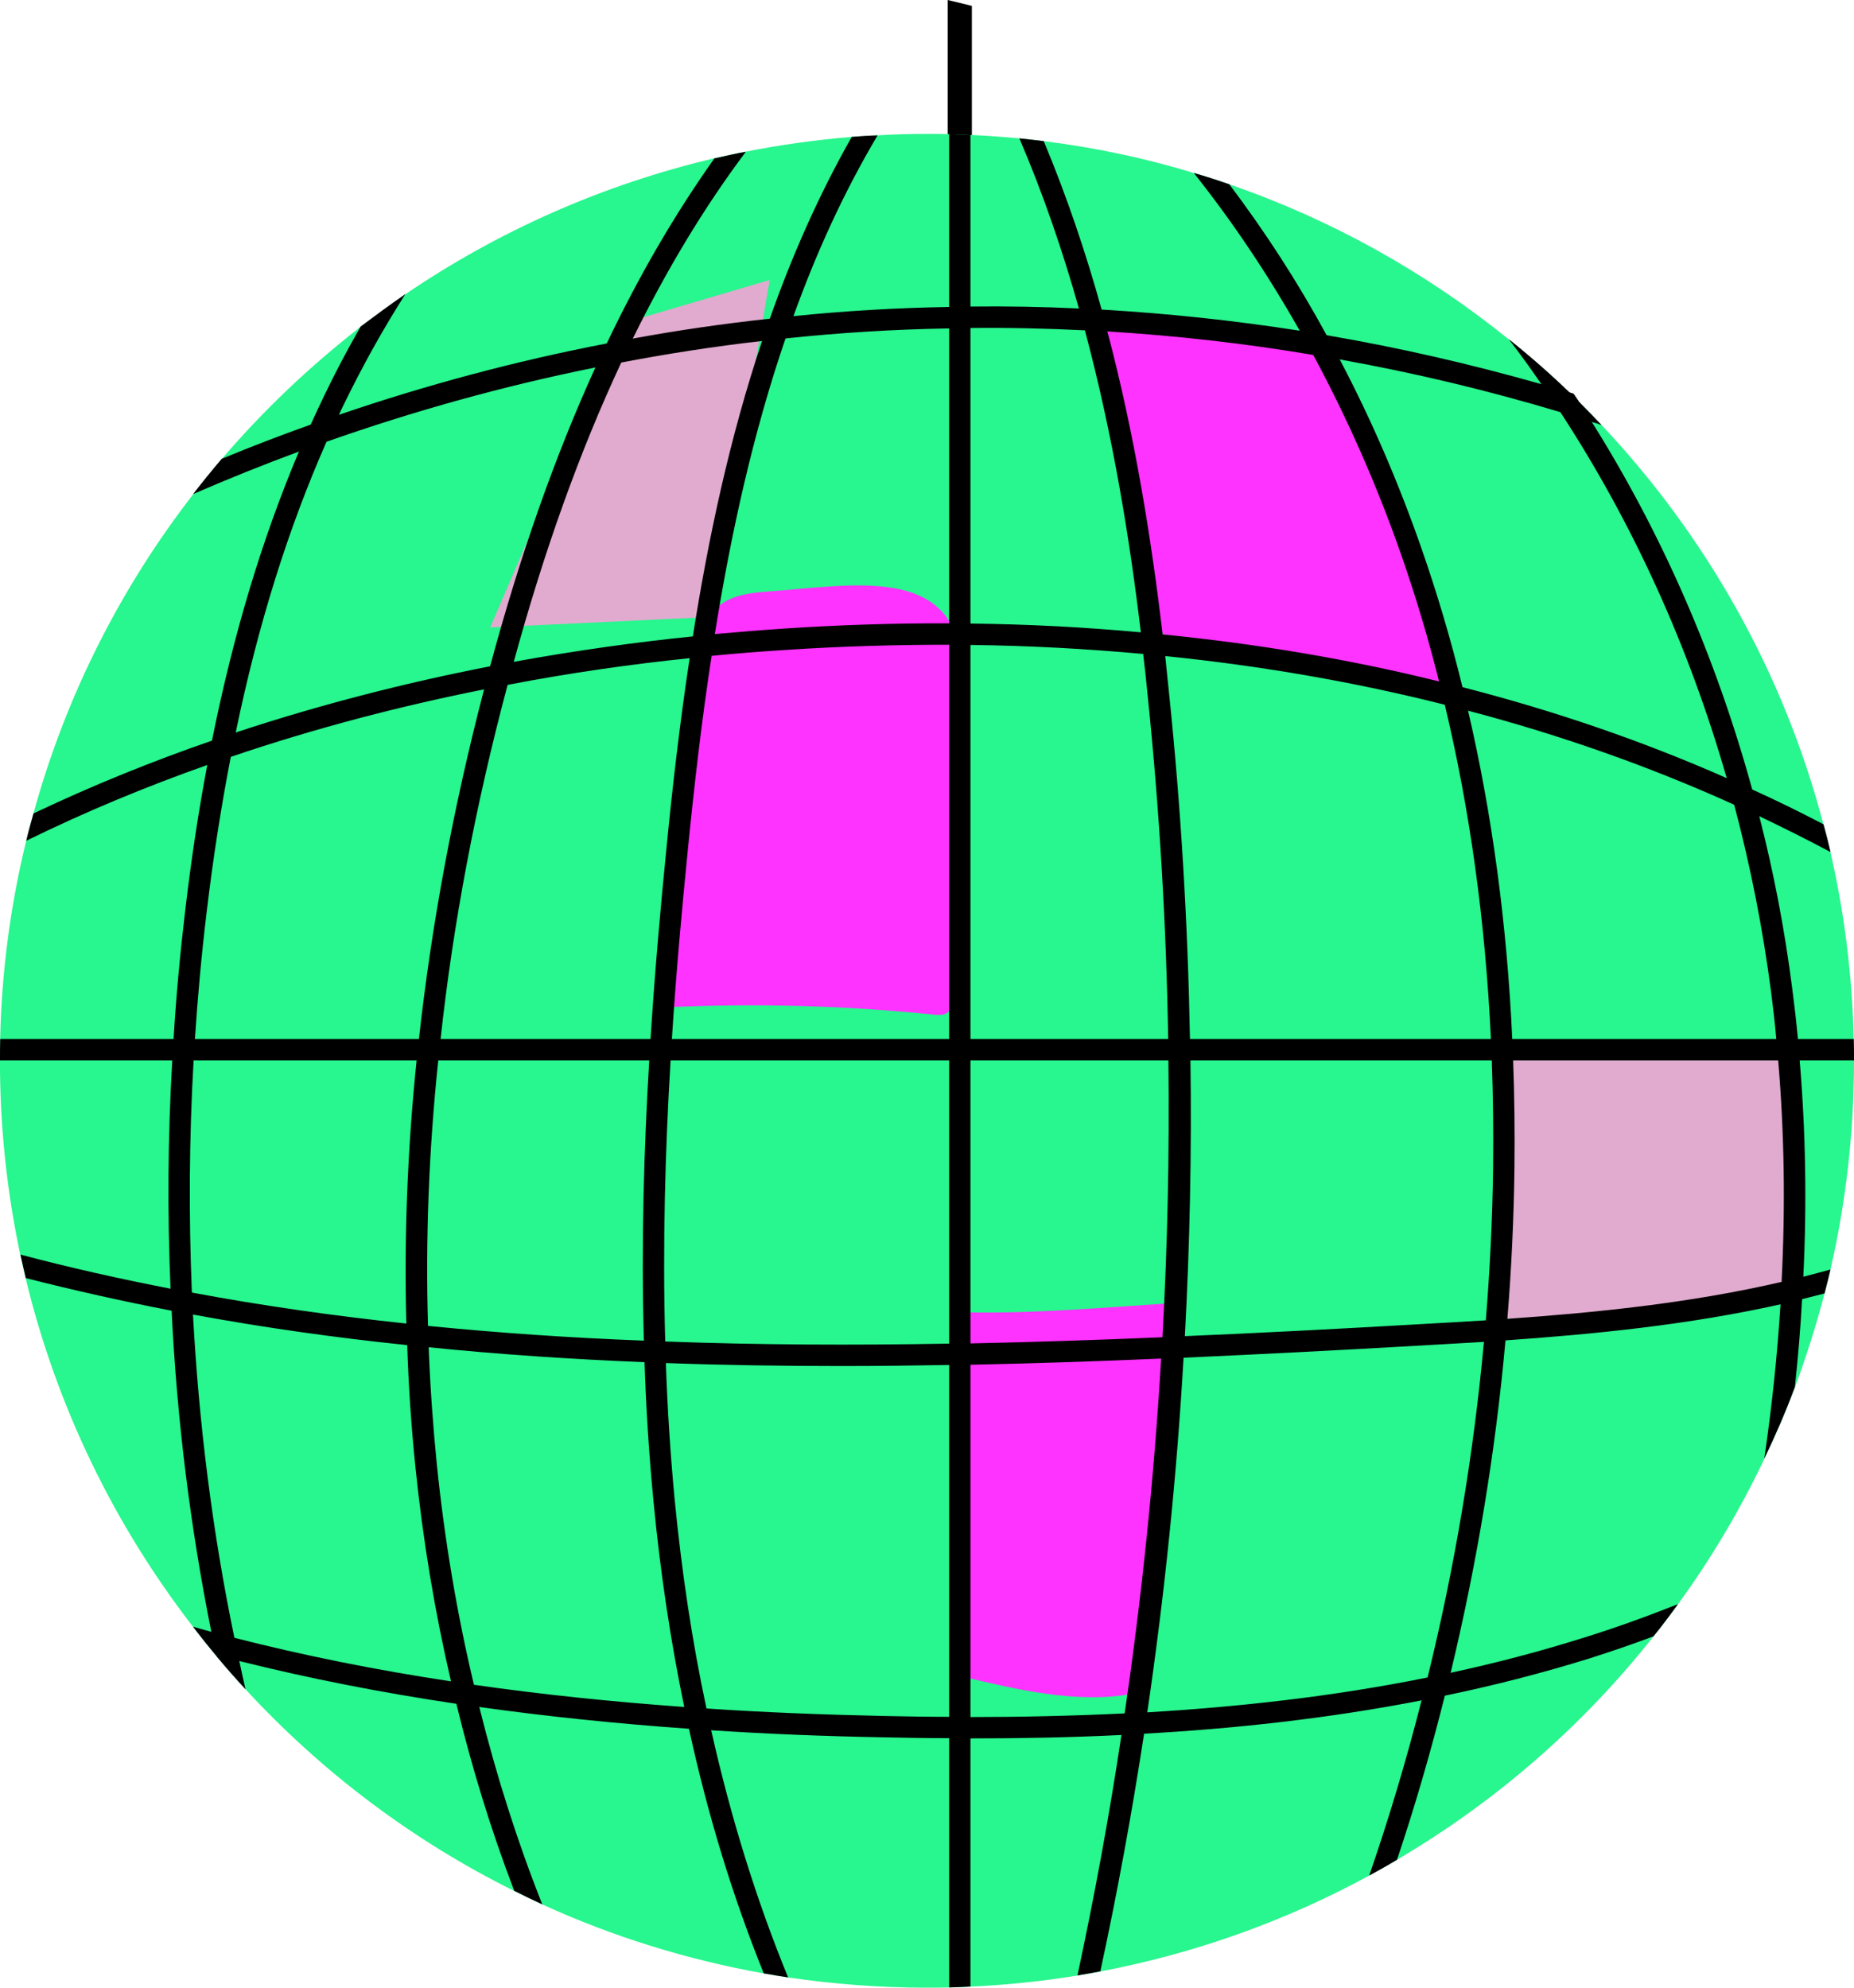 <?xml version="1.0" encoding="UTF-8"?> <svg xmlns="http://www.w3.org/2000/svg" id="Layer_2" data-name="Layer 2" viewBox="0 0 342.33 367.05"> <defs> <style> .cls-1 { fill: #f3f; } .cls-2 { fill: #28f68e; } .cls-3 { fill: #e0abcf; } </style> </defs> <g id="Layer_1-2" data-name="Layer 1"> <g> <path d="M179.45,1.09V54.94h-4.47V0c1.47,.33,2.99,.73,4.47,1.09Z"></path> <path class="cls-2" d="M342.33,195.82v.04c0,13.29-1.5,26.18-4.34,38.57-.35,1.5-.71,2.96-1.1,4.42-1.54,5.92-3.39,11.71-5.48,17.39,0,0,.04,.04-.04,.04-1.66,4.46-3.55,8.83-5.6,13.09v.04c-4.5,9.46-9.82,18.42-15.93,26.82-1.46,2.01-2.96,4.02-4.53,5.95-13.05,16.52-29.1,30.52-47.36,41.25-1.7,1.03-3.39,1.97-5.13,2.92-15.3,8.32-31.98,14.35-49.65,17.71-1.42,.28-2.8,.51-4.22,.75-6.47,1.06-13.05,1.74-19.76,2.05-1.3,.08-2.6,.12-3.94,.16-1.38,.04-2.72,.04-4.1,.04-8.71,0-17.23-.67-25.59-1.89h-.04c-1.5-.24-3-.47-4.5-.75-14.31-2.56-28.04-6.86-40.89-12.74-1.74-.79-3.43-1.62-5.13-2.48h-.04c-18.77-9.31-35.53-21.96-49.61-37.23-1.81-1.97-3.63-4.02-5.36-6.11-.08-.08-.12-.12-.16-.2-1.46-1.74-2.84-3.47-4.18-5.24-14.51-18.77-25.2-40.62-30.92-64.4-.35-1.42-.67-2.88-.99-4.34-2.44-11.55-3.75-23.5-3.75-35.81v-.04c0-1.3,0-2.64,.04-3.94,.28-12.58,1.93-24.84,4.81-36.63,.39-1.7,.87-3.39,1.34-5.05,5.95-21.69,16.09-41.64,29.5-58.95,1.7-2.21,3.47-4.38,5.28-6.51,7.69-8.99,16.29-17.15,25.63-24.41l.04-.04c2.68-2.01,5.36-3.98,8.16-5.92,17.08-11.63,36.4-20.27,57.14-25.16h.04c1.93-.43,3.83-.87,5.76-1.22,6.39-1.26,12.89-2.17,19.52-2.72,1.58-.12,3.15-.24,4.77-.28,3-.2,6.03-.28,9.11-.28,1.38,0,2.72,0,4.1,.04,1.34,.04,2.64,.08,3.94,.16,3.04,.12,6.03,.36,9.03,.63,1.5,.16,3,.32,4.5,.51,9.5,1.18,18.77,3.15,27.72,5.88,2.21,.63,4.38,1.34,6.55,2.09,18.89,6.51,36.28,16.25,51.5,28.55,.08,0,.08,.04,.08,.04,3.9,3.12,7.69,6.43,11.24,9.86,.63,.59,1.14,1.14,1.74,1.7,0,.04,.04,.04,.04,.04,1.42,1.42,2.8,2.84,4.18,4.3,19.28,20.47,33.6,45.7,40.93,73.7,.47,1.7,.91,3.39,1.3,5.13,2.56,11.12,4.02,22.71,4.3,34.54,.04,1.3,.04,2.64,.04,3.94Z"></path> <path class="cls-1" d="M178.34,242.35c-.13,22.44-.26,44.88-.39,67.32,9.91,2.36,20.8,4.93,30.83,3.17,4.65-24.06,7.73-47.74,8.21-72.24-12.78,.83-25.84,2-38.65,1.75Z"></path> <polygon class="cls-3" points="279.39 195.82 278.33 243.54 328.76 240.86 332.27 195.82 279.39 195.82"></polygon> <polygon class="cls-3" points="90.5 115.86 114.71 59.78 142.12 51.7 131.39 113.93 90.5 115.86"></polygon> <polygon class="cls-1" points="204.47 61.19 214.68 117.15 270.05 126.89 244.97 61.9 204.47 61.19"></polygon> <path class="cls-1" d="M141.82,109.24c-3.05,.21-6.26,.57-8.72,2.38-3.28,2.43-4.36,6.78-5.14,10.78-4.05,20.94-5.83,42.31-5.28,63.63,16.57-.8,33.21-.36,49.71,1.33,.88,.09,1.84,.16,2.55-.36,.82-.6,.98-1.74,1.07-2.76,1.73-20.27,2.73-40.98,1.56-61.31-1.08-18.9-20.58-14.76-35.76-13.7Z"></path> <g> <path d="M179.19,24.92V366.85c-1.3,.08-2.6,.12-3.94,.16V24.76c1.34,.04,2.64,.08,3.94,.16Z"></path> <path d="M123.82,195.82c-.99,16.4-1.5,33.99-.99,51.9,.04,1.34,.08,2.64,.12,3.98,.28,8.36,.83,16.8,1.62,25.2,1.3,13.37,3.23,26.26,5.88,38.61,.24,1.38,.55,2.72,.87,4.02,3.63,16.17,8.36,31.39,14.2,45.63-1.5-.24-3-.47-4.5-.75-5.72-14.16-10.33-29.22-13.8-45.15-.32-1.34-.59-2.68-.87-4.02-2.52-12.15-4.42-24.8-5.68-37.94-.83-8.6-1.38-17.19-1.66-25.75-.04-1.34-.08-2.64-.12-3.98-.51-17.86,0-35.37,.99-51.74,.04-1.34,.16-2.64,.24-3.94,.79-12.54,1.85-24.33,2.92-35.06,1.14-11.71,2.52-23.54,4.3-35.29,.16-1.34,.39-2.68,.59-4.02,2.92-18.57,6.9-36.99,12.78-54.54,.43-1.38,.91-2.76,1.38-4.1h.04c4.1-11.63,9.07-22.91,15.14-33.6,1.58-.12,3.15-.24,4.77-.28-6.27,10.57-11.36,21.77-15.54,33.4-.51,1.34-.99,2.72-1.46,4.1-5.99,17.51-10.06,35.92-13.05,54.58-.2,1.34-.39,2.68-.59,4.02-1.85,11.99-3.23,24.09-4.42,36.08-1.06,10.61-2.13,22.32-2.92,34.7-.08,1.3-.16,2.6-.24,3.94Z"></path> <path d="M219.81,195.82c.24,17-.12,33.99-1.03,50.91-.04,1.34-.12,2.68-.24,3.98-1.26,21.93-3.51,43.77-6.7,65.5-.2,1.3-.39,2.6-.59,3.94-2.25,14.67-4.93,29.34-8.08,43.89-1.42,.28-2.8,.51-4.22,.75,3.15-14.71,5.88-29.5,8.12-44.4,.2-1.34,.39-2.64,.59-3.98,3.19-21.73,5.44-43.61,6.74-65.54,.12-1.3,.2-2.64,.24-3.94,.95-17.04,1.3-34.07,1.1-51.11,0-1.3,0-2.6-.04-3.94-.35-21.26-1.62-42.43-3.79-63.45-.24-2.48-.51-5.05-.83-7.69-.16-1.3-.32-2.64-.43-3.98-2.05-17.19-5.13-36.32-10.33-55.76-.36-1.34-.71-2.68-1.1-4.02-2.96-10.49-6.55-21.06-11-31.43,1.5,.16,3,.32,4.5,.51,4.3,10.29,7.81,20.74,10.69,31.11,.36,1.34,.71,2.68,1.06,4.02,5.17,19.6,8.16,38.76,10.21,55.96,.16,1.34,.28,2.68,.47,3.98,.24,2.37,.47,4.65,.71,6.9,2.21,21.29,3.47,42.59,3.86,63.84,.04,1.34,.08,2.64,.08,3.94Z"></path> <path d="M279.63,215.86c-.12,9.23-.55,18.46-1.3,27.68-.12,1.34-.24,2.64-.35,3.98-1.85,20.66-5.28,41.21-10.13,61.4h-.04c-.32,1.42-.63,2.84-1.03,4.22-2.56,10.21-5.48,20.31-8.83,30.29-1.7,1.03-3.39,1.97-5.13,2.92,3.67-10.65,6.9-21.45,9.66-32.34h.04c.35-1.38,.71-2.8,1.03-4.22h.04c5.01-20.35,8.48-41.09,10.41-61.99,.12-1.34,.24-2.64,.35-3.98,.75-9.35,1.22-18.69,1.34-28.04,.08-6.74,0-13.41-.24-19.95-.04-1.34-.08-2.64-.16-3.94-1.03-21.65-3.86-42.27-8.52-61.75-.32-1.46-.67-2.88-1.06-4.3-1.97-7.93-4.3-15.66-6.9-23.15-4.53-13.01-10.02-25.43-16.33-37.15h-.04c-.75-1.5-1.58-3-2.41-4.46h-.04c-5.84-10.33-12.38-20.11-19.56-29.14,2.21,.63,4.38,1.34,6.55,2.09,6.59,8.72,12.62,18.02,17.98,27.88,.83,1.46,1.66,2.96,2.41,4.46,5.84,11.08,10.88,22.79,15.14,35.02,2.88,8.28,5.4,16.76,7.53,25.51,.39,1.42,.71,2.88,1.03,4.34,4.46,19.17,7.18,39.43,8.16,60.65,.08,1.3,.12,2.6,.16,3.94,.24,6.59,.32,13.25,.24,20.03Z"></path> <path d="M332.94,235.77c0,1.38-.08,2.76-.2,4.14-.28,5.4-.75,10.84-1.34,16.33,0,0,.04,.04-.04,.04-1.66,4.46-3.55,8.83-5.6,13.09,1.42-9.62,2.41-19.13,3-28.51,.08-1.42,.16-2.8,.2-4.14,.71-13.92,.51-27.56-.63-40.89-.08-1.34-.2-2.64-.35-3.94-.24-2.92-.59-5.8-.95-8.64-1.54-11.83-3.83-23.38-6.82-34.62l-.04-.04c-.39-1.66-.87-3.27-1.34-4.89-7.02-24.49-17.47-47.32-30.72-67.59-1.14-1.74-2.29-3.47-3.47-5.17h-.04c-1.93-2.84-3.94-5.6-6.03-8.32,3.9,3.12,7.69,6.43,11.24,9.86,.24,.08,.51,.16,.75,.24,.32,.47,.67,.99,.99,1.46,0,.04,.04,.04,.04,.04,.79,1.22,1.54,2.44,2.29,3.71h.04c12.86,20.47,22.91,43.38,29.62,67.87,.47,1.66,.91,3.27,1.3,4.93,2.68,10.41,4.73,21.14,6.11,32.02,.39,3.04,.75,6.07,1.03,9.15,.12,1.3,.24,2.6,.32,3.94,1.1,13.01,1.34,26.38,.67,39.95Z"></path> <path d="M137.74,27.99c-7.69,10.25-14.63,21.77-20.9,34.54-.75,1.46-1.42,2.96-2.13,4.42-7.65,16.37-14.24,34.74-19.84,55.25h-.04c-.12,.51-.28,.99-.39,1.5-.24,.91-.51,1.85-.71,2.76-5.92,22.2-10.06,44.05-12.38,65.42-.2,1.34-.32,2.64-.43,3.94-1.74,16.64-2.37,33.01-1.89,49.02,0,1.3,.04,2.64,.12,3.94,.28,7.26,.79,14.47,1.5,21.57,1.42,13.92,3.71,27.56,6.86,40.78,.28,1.38,.63,2.76,.99,4.1,3.12,12.54,6.98,24.73,11.63,36.44-1.74-.79-3.43-1.62-5.13-2.48h-.04c-4.26-11.12-7.81-22.67-10.69-34.54-.36-1.38-.71-2.76-.99-4.14-3-12.89-5.21-26.18-6.59-39.75-.75-7.37-1.26-14.83-1.5-22.36-.08-1.3-.12-2.64-.16-3.98-.43-15.89,.2-32.1,1.89-48.58,.12-1.34,.28-2.64,.43-3.94,2.33-21.1,6.31-42.67,12.03-64.59,.35-1.42,.75-2.84,1.1-4.26,.04-.12,.08-.28,.12-.39,5.48-20.27,11.91-38.49,19.32-54.77,.67-1.5,1.38-2.96,2.05-4.42h.04c5.99-12.58,12.62-23.98,19.91-34.23h.04c1.93-.43,3.83-.87,5.76-1.22Z"></path> <path d="M74.81,54.37c-4.1,6.43-7.89,13.25-11.36,20.39-.32,.63-.59,1.22-.87,1.85-.79,1.62-1.54,3.27-2.29,4.97-7.1,16.09-12.66,33.83-16.76,53.67-.32,1.5-.63,2.96-.91,4.5-1.77,9.11-3.27,18.65-4.46,28.67-.95,7.85-1.66,15.69-2.17,23.46-.08,1.34-.2,2.64-.24,3.94-.83,14.43-.91,28.75-.32,42.86,.08,1.38,.12,2.72,.2,4.06,1.1,20.35,3.63,40.34,7.65,59.7,.28,1.42,.59,2.88,.91,4.3,.36,1.73,.75,3.47,1.14,5.21-1.81-1.97-3.63-4.02-5.36-6.11-.04-.04-.04-.12-.04-.16-.32-1.46-.63-2.88-.91-4.34-3.86-19.28-6.35-39.12-7.33-59.31-.12-1.34-.16-2.72-.2-4.06-.59-13.92-.51-28,.32-42.16,.04-1.3,.12-2.64,.24-3.94,.47-7.93,1.22-15.89,2.17-23.9,1.1-9.31,2.44-18.18,4.06-26.74,.28-1.5,.55-3,.87-4.5,3.94-19.64,9.27-37.3,16.05-53.35,.71-1.66,1.42-3.31,2.17-4.97,.83-1.81,1.66-3.63,2.52-5.4,2.09-4.34,4.34-8.6,6.7-12.7l.04-.04c2.68-2.01,5.36-3.98,8.16-5.92Z"></path> <path d="M342.33,195.82H0c0-1.3,0-2.64,.04-3.94H342.29c.04,1.3,.04,2.64,.04,3.94Z"></path> <path d="M295.76,78.51c-.63-.24-1.22-.43-1.85-.59h-.04c-1.93-.63-3.86-1.22-5.76-1.81-13.37-4.02-26.97-7.26-40.74-9.74-1.66-.32-3.23-.59-4.89-.83h-.04c-12.54-2.13-25.24-3.55-37.98-4.34-1.38-.08-2.76-.16-4.14-.2-7.02-.35-14.08-.51-21.14-.43h-1.03c-.99,0-1.93,.04-2.92,.08-10.1,.16-20.19,.79-30.21,1.85-1.42,.12-2.88,.28-4.34,.47-8.68,.99-17.35,2.33-25.99,3.98-1.58,.28-3.15,.59-4.77,.91-16.84,3.39-33.44,8.01-49.65,13.72-1.7,.59-3.39,1.18-5.09,1.81-6.59,2.44-13.09,5.05-19.52,7.85,1.7-2.21,3.47-4.38,5.28-6.51,5.4-2.25,10.88-4.34,16.4-6.31,1.7-.63,3.43-1.22,5.21-1.81,16.13-5.52,32.65-9.94,49.41-13.17h.04c1.58-.32,3.19-.63,4.81-.91,8.36-1.54,16.76-2.76,25.24-3.67h.04c1.46-.2,2.92-.35,4.38-.47,9.54-.99,19.13-1.54,28.75-1.7,.95-.04,1.93-.08,2.88-.08h1.06c6.66-.08,13.37,.04,20.03,.36,1.38,.04,2.8,.12,4.18,.2,12.26,.71,24.49,2.01,36.6,3.9h.04c1.66,.28,3.31,.55,4.93,.83,13.37,2.29,26.58,5.32,39.63,9.03h.04c1.74,.51,3.43,1.03,5.17,1.54,.24,.08,.51,.16,.75,.24,.32,.47,.67,.99,.99,1.46,0,.04,.04,.04,.04,.04,1.42,1.42,2.8,2.84,4.18,4.3Z"></path> <path d="M337.99,157.34c-4.3-2.29-8.71-4.5-13.17-6.62-1.54-.75-3.04-1.46-4.61-2.09l-.04-.04c-15.5-7.02-31.9-12.82-49.1-17.35-1.42-.39-2.84-.75-4.3-1.1-16.56-4.18-33.8-7.18-51.62-8.99-1.34-.16-2.72-.28-4.06-.39-10.45-.95-21.1-1.54-31.9-1.66-1.3-.04-2.6-.04-3.94-.04-9.9,0-19.87,.28-30.01,.95-4.46,.28-9.07,.63-13.84,1.1-1.34,.12-2.68,.28-4.06,.43-10.65,1.1-21.93,2.68-33.6,4.93-1.42,.24-2.88,.51-4.34,.83-15.1,3-30.88,7.06-46.77,12.46-1.46,.47-2.88,.99-4.34,1.5-11.16,3.94-22.36,8.56-33.44,14,.39-1.7,.87-3.39,1.34-5.05,10.96-5.21,22-9.66,32.97-13.45,1.46-.51,2.92-1.03,4.38-1.5,15.97-5.28,31.78-9.27,46.97-12.22,1.46-.28,2.92-.55,4.34-.83h.04c11.51-2.09,22.6-3.63,33.05-4.69,1.38-.16,2.72-.28,4.06-.43,4.46-.39,8.79-.75,13.01-1.03,10.21-.67,20.31-.99,30.25-.95,1.34,0,2.64,0,3.94,.04,10.65,.12,21.14,.67,31.47,1.62,1.34,.12,2.68,.24,4.02,.39,17.59,1.74,34.62,4.61,51.03,8.68,1.46,.32,2.92,.67,4.34,1.06,17.04,4.38,33.36,9.98,48.78,16.8,1.58,.63,3.15,1.34,4.69,2.09,4.46,2.01,8.87,4.18,13.17,6.43,.47,1.7,.91,3.39,1.3,5.13Z"></path> <path d="M337.99,234.43c-.35,1.5-.71,2.96-1.1,4.42-1.38,.36-2.76,.71-4.14,1.06-1.34,.32-2.68,.63-3.98,.95-17.11,3.82-34.51,5.52-50.79,6.66-1.34,.08-2.68,.16-3.98,.28-4.18,.24-8.32,.47-12.3,.71-14.59,.83-28.94,1.58-43.14,2.21-1.38,.08-2.76,.12-4.14,.16-11.87,.51-23.62,.91-35.21,1.14-1.3,0-2.64,.04-3.94,.04-6.63,.12-13.21,.2-19.76,.2-10.96,0-21.81-.16-32.53-.55-1.34-.04-2.64-.08-3.94-.16-13.45-.55-26.74-1.42-39.87-2.76-1.34-.08-2.64-.24-3.94-.39-13.33-1.38-26.5-3.23-39.55-5.64-1.3-.24-2.6-.47-3.94-.71-9.03-1.74-18.02-3.75-26.97-6.03-.35-1.42-.67-2.88-.99-4.34,9.19,2.44,18.46,4.5,27.76,6.31,1.3,.28,2.64,.51,3.94,.71,13.05,2.44,26.22,4.3,39.59,5.72,1.3,.16,2.64,.32,3.98,.43,13.13,1.3,26.42,2.21,39.87,2.72,1.3,.08,2.6,.16,3.94,.16,17.19,.63,34.62,.71,52.41,.39,1.3,0,2.6-.04,3.94-.04,11.67-.24,23.5-.63,35.45-1.14,1.38-.04,2.76-.12,4.14-.2,14-.59,28.23-1.34,42.67-2.17,4.18-.24,8.48-.47,12.89-.75,1.3-.12,2.64-.2,3.98-.28,16.25-1.14,33.64-2.88,50.63-6.82,1.34-.28,2.64-.59,3.98-.95,1.7-.43,3.35-.87,5.05-1.34Z"></path> <path d="M292.37,302.45c5.92-1.85,11.71-3.94,17.47-6.23-1.46,2.01-2.96,4.02-4.53,5.95-3.86,1.46-7.81,2.8-11.75,4.06-8.87,2.76-17.82,5.05-26.78,6.9-1.42,.32-2.84,.59-4.26,.87h-.04c-17.43,3.39-34.74,5.24-51.23,6.15-1.38,.12-2.8,.16-4.18,.24-9.54,.47-18.77,.63-27.56,.63h-.32c-1.34,0-2.64,0-3.94-.04-4.18,0-8.28-.08-12.22-.16-10.92-.2-21.49-.63-31.71-1.3-1.38-.08-2.72-.16-4.1-.28-13.49-.95-26.38-2.29-38.72-4.02-1.42-.2-2.84-.39-4.22-.59-14.08-2.09-27.41-4.73-40.07-7.89-1.42-.35-2.84-.71-4.26-1.06-.04,0-.08-.04-.12-.04-1.46-1.74-2.84-3.47-4.18-5.24,1.1,.32,2.25,.63,3.39,.95,1.42,.39,2.84,.75,4.26,1.1,12.62,3.23,25.95,5.92,39.99,8.04,1.38,.2,2.8,.43,4.22,.63,12.34,1.77,25.28,3.12,38.84,4.1,1.34,.12,2.72,.2,4.1,.28,10.53,.71,21.41,1.14,32.65,1.38,3.94,.08,7.97,.16,12.15,.16,1.3,.04,2.6,.04,3.94,.04,9.03,0,18.61-.2,28.47-.67,1.38-.04,2.76-.12,4.18-.2,16.64-.99,34.15-2.88,51.7-6.43h.04c1.42-.28,2.84-.55,4.22-.87h.04c8.2-1.77,16.4-3.9,24.53-6.47Z"></path> </g> </g> </g> </svg> 